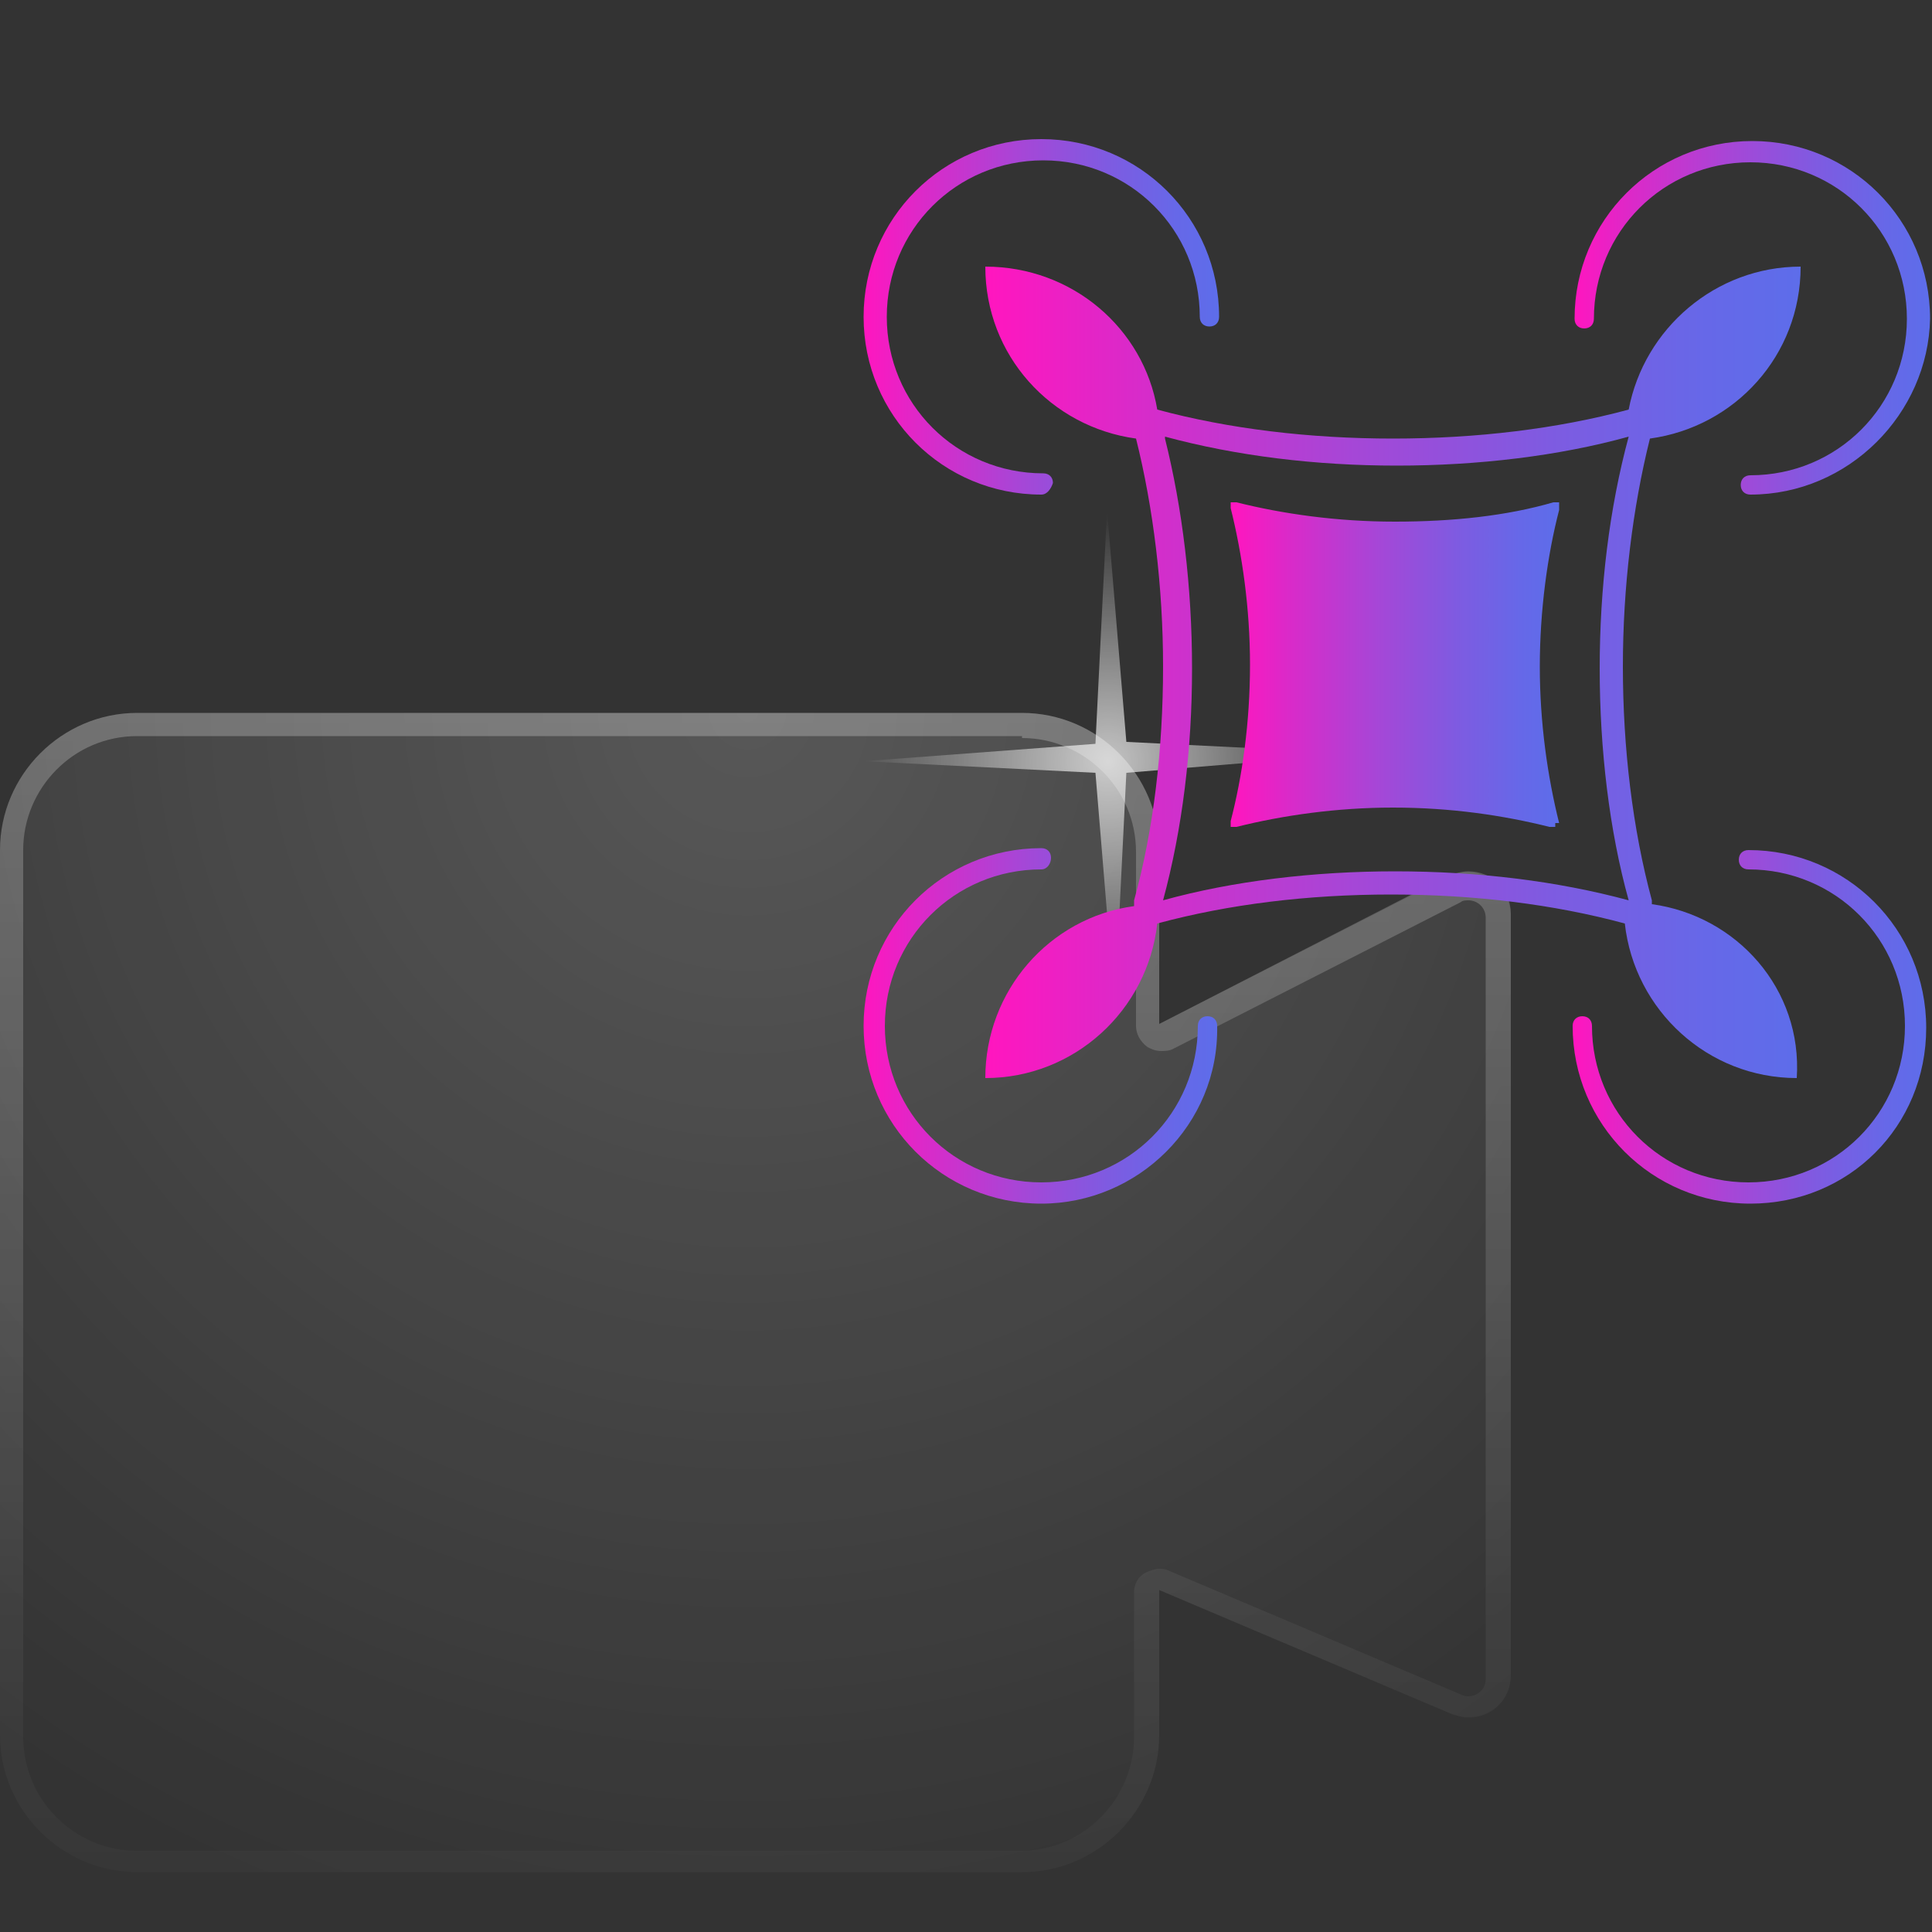 <?xml version="1.0" encoding="utf-8"?>
<!-- Generator: Adobe Illustrator 25.0.0, SVG Export Plug-In . SVG Version: 6.00 Build 0)  -->
<svg version="1.1" id="Layer_1" xmlns="http://www.w3.org/2000/svg" xmlns:xlink="http://www.w3.org/1999/xlink" x="0px" y="0px"
	 viewBox="0 0 100 100" style="enable-background:new 0 0 100 100;" xml:space="preserve">
<rect x="0" y="0" width="100" height="100" fill="#333333" stroke="none"/>
<style type="text/css">
	.st0{opacity:0.35;fill:url(#SVGID_1_);enable-background:new    ;}
	.st1{opacity:0.18;fill:url(#SVGID_2_);enable-background:new    ;}
	.st2{opacity:0.5;fill:url(#SVGID_3_);enable-background:new    ;}
	.st3{opacity:0.71;fill:url(#SVGID_4_);enable-background:new    ;}
	.st4{fill:url(#SVGID_6_);}
	.st5{fill:url(#SVGID_7_);}
	.st6{fill:url(#SVGID_8_);}
	.st7{fill:url(#SVGID_9_);}
	.st8{fill:url(#SVGID_10_);}
	.st9{fill:url(#SVGID_11_);}
</style>
<g>
	<g>
		
			<radialGradient id="SVGID_1_" cx="33.3" cy="560.467" r="42.354" gradientTransform="matrix(1 0 0 1 0 -494)" gradientUnits="userSpaceOnUse">
			<stop  offset="0" style="stop-color:#FFFFFF;stop-opacity:0"/>
			<stop  offset="0.859" style="stop-color:#FFFFFF;stop-opacity:0"/>
			<stop  offset="1" style="stop-color:#FFFFFF;stop-opacity:0"/>
		</radialGradient>
		<path class="st0" d="M74.9,45.4L60,53v-9c0-3.9-3.2-7.1-7.1-7.1H7.1C3.2,36.9,0,40.1,0,44v45.8c0,3.9,3.2,7.1,7.1,7.1h45.8
			c3.9,0,7.1-3.2,7.1-7.1v-7.5l15.1,6.4c1.4,0.6,3.1-0.4,3.1-2V47.3C78.1,45.7,76.4,44.6,74.9,45.4z"/>
		
			<radialGradient id="SVGID_2_" cx="38.697" cy="530.787" r="65.739" gradientTransform="matrix(1 0 0 1 0 -494)" gradientUnits="userSpaceOnUse">
			<stop  offset="0" style="stop-color:#FFFFFF"/>
			<stop  offset="1" style="stop-color:#FFFFFF;stop-opacity:0"/>
		</radialGradient>
		<path class="st1" d="M74.9,45.4L60,53v-9c0-3.9-3.2-7.1-7.1-7.1H7.1C3.2,36.9,0,40.1,0,44v45.8c0,3.9,3.2,7.1,7.1,7.1h45.8
			c3.9,0,7.1-3.2,7.1-7.1v-7.5l15.1,6.4c1.4,0.6,3.1-0.4,3.1-2V47.3C78.1,45.7,76.4,44.6,74.9,45.4z"/>
		
			<linearGradient id="SVGID_3_" gradientUnits="userSpaceOnUse" x1="39.1" y1="529.304" x2="39.1" y2="599.458" gradientTransform="matrix(1 0 0 1 0 -494)">
			<stop  offset="0" style="stop-color:#FFFFFF;stop-opacity:0.5"/>
			<stop  offset="0.682" style="stop-color:#FFFFFF;stop-opacity:0.1"/>
			<stop  offset="0.727" style="stop-color:#FFFFFF;stop-opacity:8.586600e-02"/>
			<stop  offset="1" style="stop-color:#FFFFFF;stop-opacity:0"/>
		</linearGradient>
		<path class="st2" d="M52.9,38.2c3.2,0,5.9,2.6,5.9,5.9v9c0,0.4,0.2,0.8,0.6,1.1c0.2,0.1,0.4,0.2,0.7,0.2c0.2,0,0.4,0,0.6-0.1
			l14.9-7.6c0.1-0.1,0.3-0.1,0.4-0.1c0.5,0,0.9,0.4,0.9,0.9v39.4c0,0.6-0.5,0.9-0.9,0.9c-0.1,0-0.2,0-0.4-0.1l-15.1-6.4
			c-0.2-0.1-0.3-0.1-0.5-0.1s-0.5,0.1-0.7,0.2c-0.4,0.2-0.6,0.6-0.6,1v7.5c0,3.2-2.6,5.9-5.9,5.9H7.1c-3.2,0-5.9-2.6-5.9-5.9V44
			c0-3.2,2.6-5.9,5.9-5.9h45.8 M52.9,36.9H7.1C3.2,36.9,0,40.1,0,44v45.8c0,3.9,3.2,7.1,7.1,7.1h45.8c3.9,0,7.1-3.2,7.1-7.1v-7.5
			l15.1,6.4c0.3,0.1,0.6,0.2,0.9,0.2c1.2,0,2.2-0.9,2.2-2.2V47.3c0-1.3-1-2.2-2.2-2.2c-0.3,0-0.7,0.1-1,0.2L60,53v-9
			C60,40.1,56.8,36.9,52.9,36.9L52.9,36.9z"/>
	</g>
	
		<radialGradient id="SVGID_4_" cx="-25.075" cy="182.659" r="12.824" gradientTransform="matrix(1.804824e-02 1 -1 1.804824e-02 240.453 61.188)" gradientUnits="userSpaceOnUse">
		<stop  offset="0" style="stop-color:#FFFFFF"/>
		<stop  offset="1" style="stop-color:#FFFFFF;stop-opacity:0"/>
	</radialGradient>
	<polygon class="st3" points="56.7,40 57.7,52.1 58.3,40 70.4,39 58.3,38.4 57.3,26.4 56.7,38.5 44.7,39.4 	"/>
</g>
<g>
	<g>
		<g>
			<g>
				
					<linearGradient id="SVGID_6_" gradientUnits="userSpaceOnUse" x1="63.814" y1="66.876" x2="80.665" y2="66.876" gradientTransform="matrix(1 0 0 -1 0 101.276)">
					<stop  offset="0" style="stop-color:#FF16BF"/>
					<stop  offset="0.173" style="stop-color:#DA2AC9"/>
					<stop  offset="0.45" style="stop-color:#A547D7"/>
					<stop  offset="0.69" style="stop-color:#7E5BE1"/>
					<stop  offset="0.882" style="stop-color:#6668E8"/>
					<stop  offset="1" style="stop-color:#5D6DEA"/>
				</linearGradient>
				<path id="SVGID_5_" class="st4" d="M80.7,42.6c-0.6-2.4-1-5.2-1-8.1s0.4-5.8,1-8.1V26h-0.3c-2.4,0.7-5.2,1-8.2,1s-5.8-0.4-8.2-1
					h-0.3v0.3c0.6,2.4,1,5.2,1,8.1c0,3-0.4,5.8-1,8.1v0.3H64c2.4-0.6,5.2-1,8.1-1c3,0,5.7,0.4,8.1,1h0.3v-0.2H80.7z"/>
			</g>
		</g>
	</g>
	<g>
		
			<linearGradient id="SVGID_7_" gradientUnits="userSpaceOnUse" x1="81.448" y1="84.826" x2="99.816" y2="84.826" gradientTransform="matrix(1 0 0 -1 0 101.276)">
			<stop  offset="0" style="stop-color:#FF16BF"/>
			<stop  offset="0.173" style="stop-color:#DA2AC9"/>
			<stop  offset="0.45" style="stop-color:#A547D7"/>
			<stop  offset="0.69" style="stop-color:#7E5BE1"/>
			<stop  offset="0.882" style="stop-color:#6668E8"/>
			<stop  offset="1" style="stop-color:#5D6DEA"/>
		</linearGradient>
		<path class="st5" d="M90.6,25.6c-0.3,0-0.5-0.2-0.5-0.5s0.2-0.5,0.5-0.5c4.5,0,8.1-3.6,8.1-8.1s-3.6-8.1-8.1-8.1s-8.1,3.6-8.1,8.1
			c0,0.3-0.2,0.5-0.5,0.5s-0.5-0.2-0.5-0.5c0-5.1,4.1-9.2,9.2-9.2s9.2,4.1,9.2,9.2C99.8,21.4,95.7,25.6,90.6,25.6z"/>
	</g>
	<g>
		
			<linearGradient id="SVGID_8_" gradientUnits="userSpaceOnUse" x1="-638.164" y1="84.876" x2="-656.532" y2="84.876" gradientTransform="matrix(-1 0 0 -1 -593.464 101.276)">
			<stop  offset="0" style="stop-color:#FF16BF"/>
			<stop  offset="0.173" style="stop-color:#DA2AC9"/>
			<stop  offset="0.45" style="stop-color:#A547D7"/>
			<stop  offset="0.69" style="stop-color:#7E5BE1"/>
			<stop  offset="0.882" style="stop-color:#6668E8"/>
			<stop  offset="1" style="stop-color:#5D6DEA"/>
		</linearGradient>
		<path class="st6" d="M53.9,25.6c-5.1,0-9.2-4.1-9.2-9.2s4.1-9.2,9.2-9.2s9.2,4.1,9.2,9.2c0,0.3-0.2,0.5-0.5,0.5s-0.5-0.2-0.5-0.5
			c0-4.5-3.6-8.1-8.1-8.1s-8.1,3.6-8.1,8.1s3.6,8.1,8.1,8.1c0.3,0,0.5,0.2,0.5,0.5C54.4,25.3,54.2,25.6,53.9,25.6z"/>
	</g>
	<g>
		
			<linearGradient id="SVGID_9_" gradientUnits="userSpaceOnUse" x1="81.448" y1="903.657" x2="99.816" y2="903.657" gradientTransform="matrix(1 0 0 1 0 -850.507)">
			<stop  offset="0" style="stop-color:#FF16BF"/>
			<stop  offset="0.173" style="stop-color:#DA2AC9"/>
			<stop  offset="0.45" style="stop-color:#A547D7"/>
			<stop  offset="0.69" style="stop-color:#7E5BE1"/>
			<stop  offset="0.882" style="stop-color:#6668E8"/>
			<stop  offset="1" style="stop-color:#5D6DEA"/>
		</linearGradient>
		<path class="st7" d="M90.6,62.3c-5.1,0-9.2-4.1-9.2-9.2c0-0.3,0.2-0.5,0.5-0.5s0.5,0.2,0.5,0.5c0,4.5,3.6,8.1,8.1,8.1
			s8.1-3.6,8.1-8.1S95,45,90.5,45c-0.3,0-0.5-0.2-0.5-0.5s0.2-0.5,0.5-0.5c5.1,0,9.2,4.1,9.2,9.2S95.7,62.3,90.6,62.3z"/>
	</g>
	<g>
		
			<linearGradient id="SVGID_10_" gradientUnits="userSpaceOnUse" x1="-638.164" y1="903.607" x2="-656.532" y2="903.607" gradientTransform="matrix(-1 0 0 1 -593.464 -850.507)">
			<stop  offset="0" style="stop-color:#FF16BF"/>
			<stop  offset="0.173" style="stop-color:#DA2AC9"/>
			<stop  offset="0.45" style="stop-color:#A547D7"/>
			<stop  offset="0.69" style="stop-color:#7E5BE1"/>
			<stop  offset="0.882" style="stop-color:#6668E8"/>
			<stop  offset="1" style="stop-color:#5D6DEA"/>
		</linearGradient>
		<path class="st8" d="M53.9,62.3c-5.1,0-9.2-4.1-9.2-9.2s4.1-9.2,9.2-9.2c0.3,0,0.5,0.2,0.5,0.5S54.2,45,53.9,45
			c-4.5,0-8.1,3.6-8.1,8.1s3.6,8.1,8.1,8.1s8.1-3.6,8.1-8.1c0-0.3,0.2-0.5,0.5-0.5s0.5,0.2,0.5,0.5C63.1,58.2,58.9,62.3,53.9,62.3z"
			/>
	</g>
	<g>
		<g>
			<g>
				
					<linearGradient id="SVGID_11_" gradientUnits="userSpaceOnUse" x1="51.232" y1="66.476" x2="93.284" y2="66.476" gradientTransform="matrix(1 0 0 -1 0 101.276)">
					<stop  offset="0" style="stop-color:#FF16BF"/>
					<stop  offset="0.173" style="stop-color:#DA2AC9"/>
					<stop  offset="0.45" style="stop-color:#A547D7"/>
					<stop  offset="0.69" style="stop-color:#7E5BE1"/>
					<stop  offset="0.882" style="stop-color:#6668E8"/>
					<stop  offset="1" style="stop-color:#5D6DEA"/>
				</linearGradient>
				<path id="SVGID_12_" class="st9" d="M85.5,46.8L85.5,46.8c0-0.1,0-0.2,0-0.2c-1-3.7-1.5-7.9-1.5-12.1c0-4.1,0.5-8.2,1.4-11.8
					c4.4-0.6,7.8-4.3,7.8-8.9c-4.4,0-8.1,3.2-8.9,7.4l0,0c-3.7,1-7.9,1.5-12.2,1.5c-4.3,0-8.5-0.5-12.2-1.5
					c-0.7-4.2-4.4-7.4-8.9-7.4c0,4.6,3.4,8.3,7.8,8.9c0.9,3.6,1.4,7.7,1.4,11.8c0,4.3-0.5,8.5-1.5,12.1c0,0,0,0.1,0,0.2v0.1
					c-4.4,0.6-7.7,4.4-7.7,8.9c4.6,0,8.4-3.5,8.9-8c3.7-1,7.8-1.5,12.1-1.5c4.3,0,8.4,0.5,12.1,1.5l0,0c0.5,4.5,4.3,8,8.9,8
					C93.3,51.2,89.9,47.4,85.5,46.8z M72.2,45.1c-4.2,0-8.4,0.5-12,1.5c1-3.7,1.5-7.8,1.5-12s-0.5-8.3-1.4-11.9v-0.1
					c3.7,1,7.8,1.5,12,1.5s8.4-0.5,12-1.5c-1,3.7-1.5,7.8-1.5,12s0.5,8.4,1.5,12C80.6,45.6,76.5,45.1,72.2,45.1z"/>
			</g>
		</g>
	</g>
</g>
</svg>
